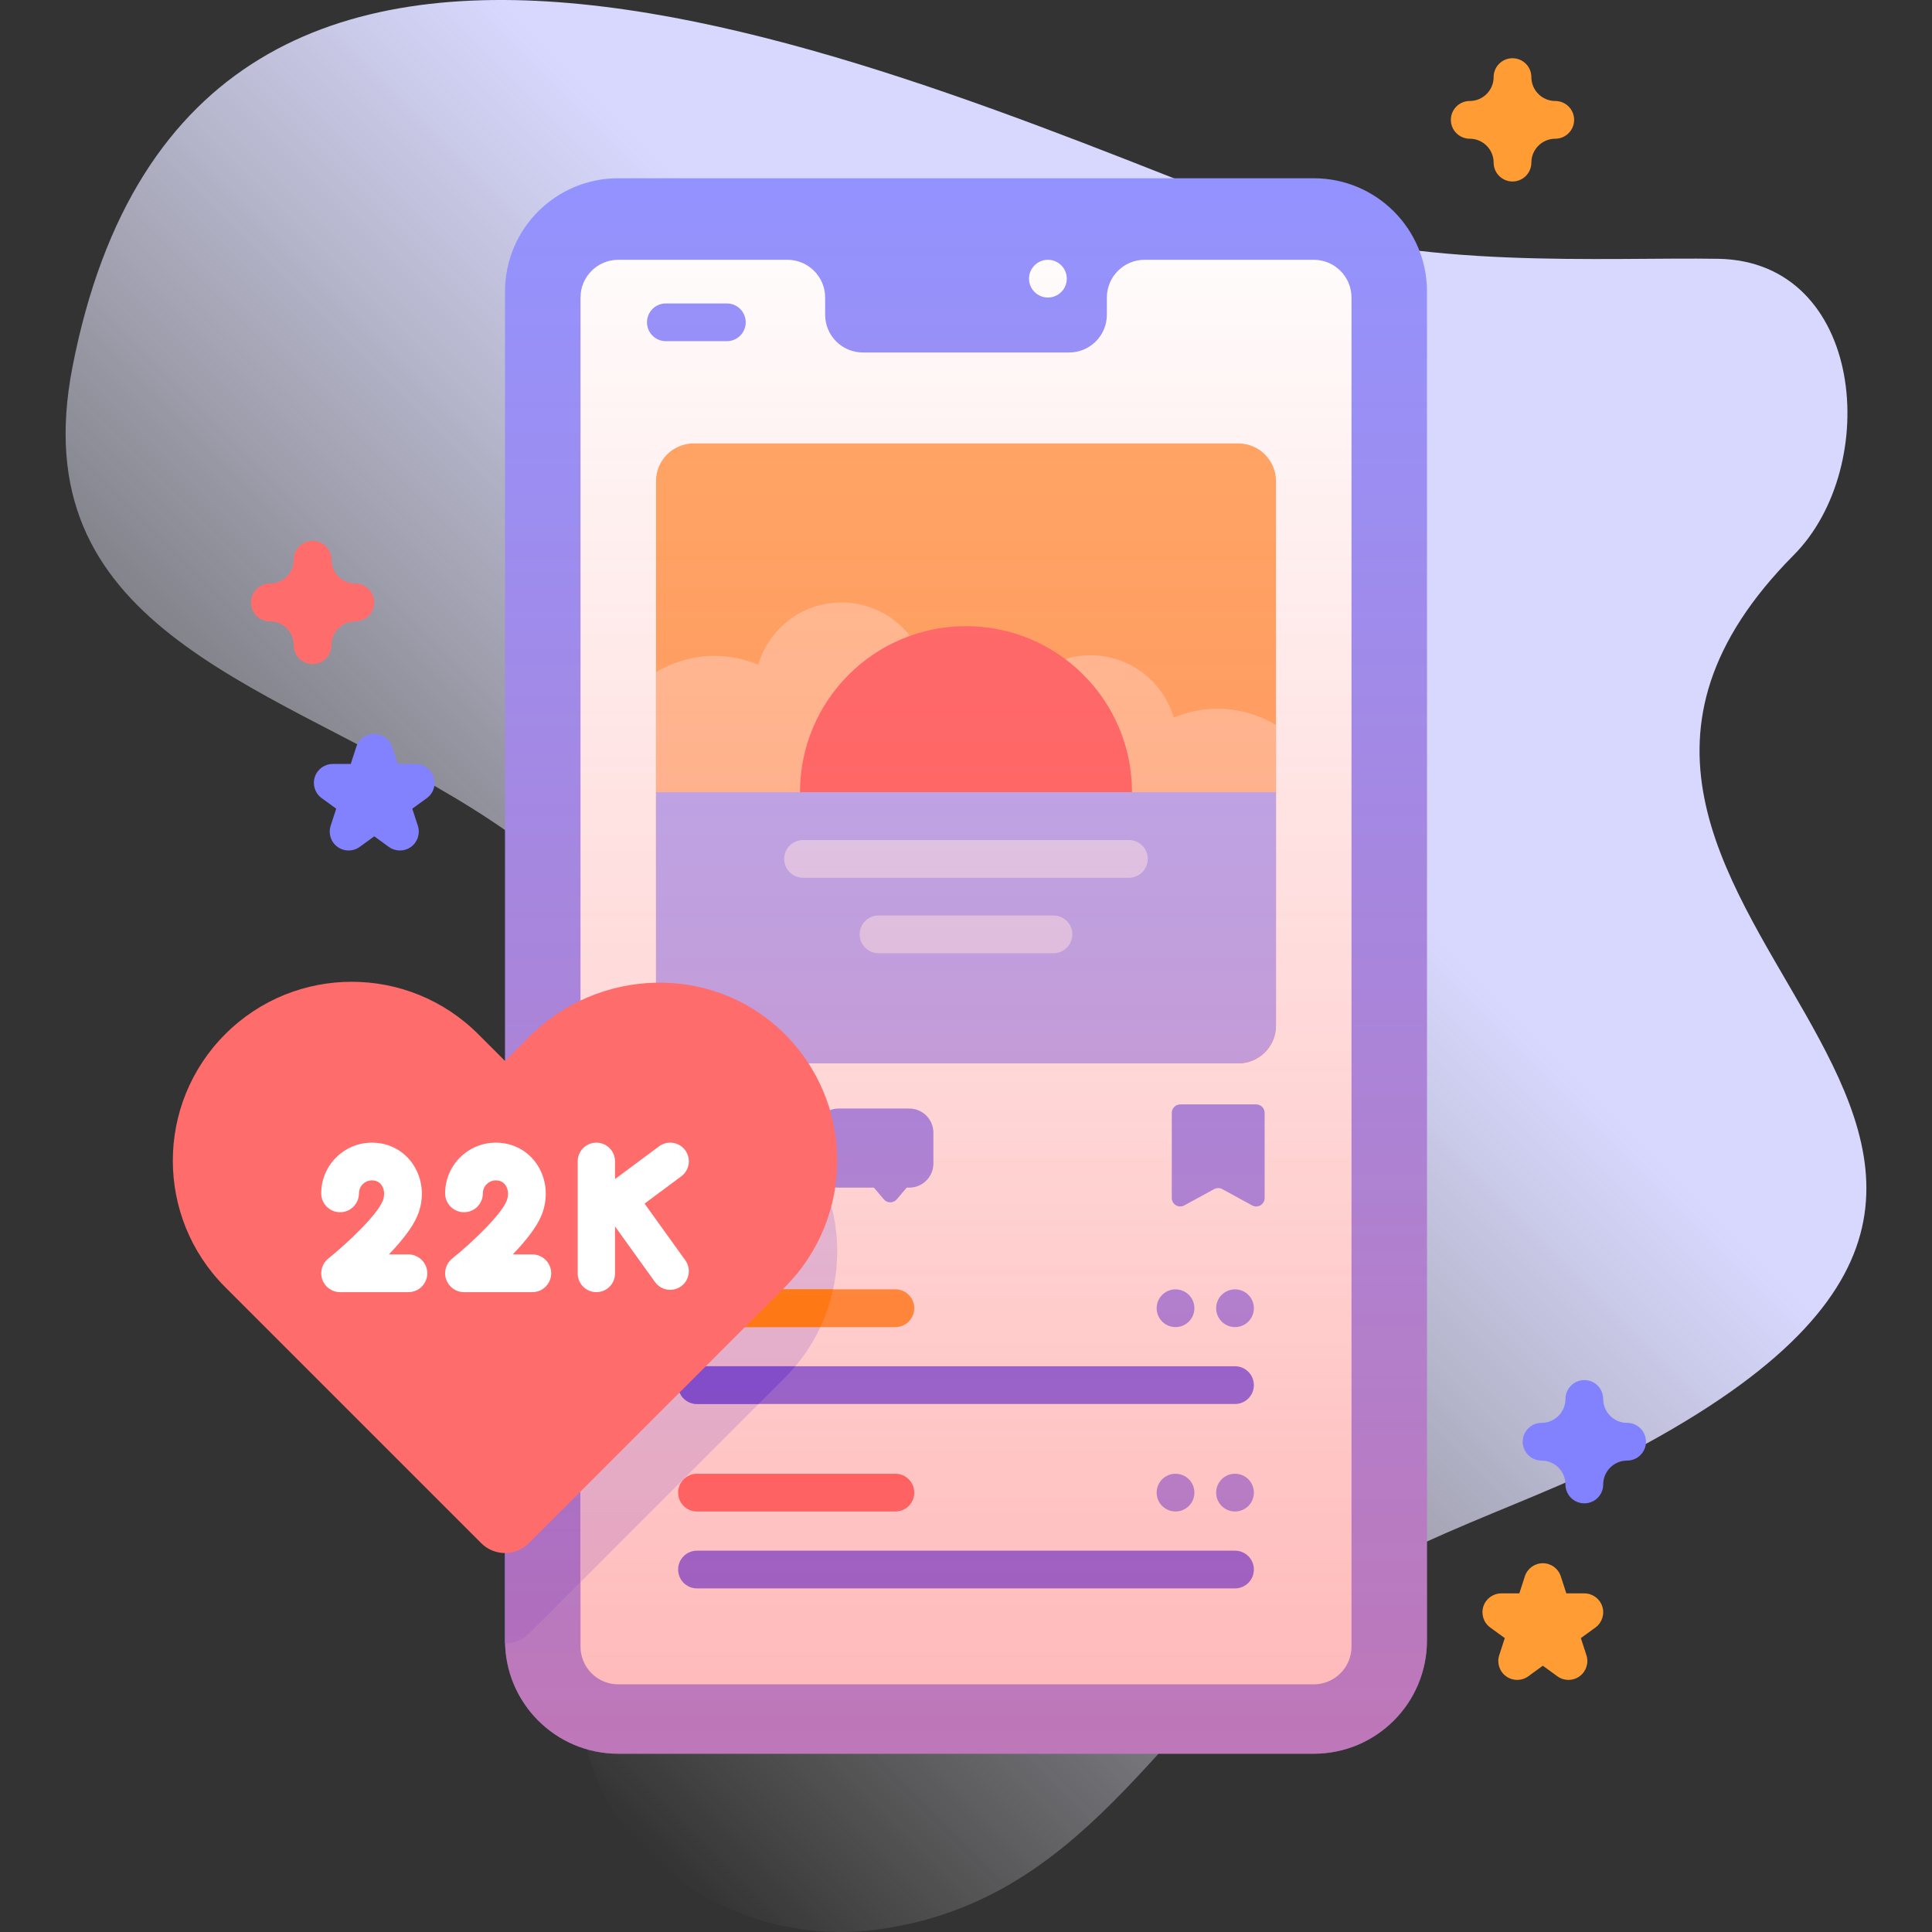 <svg id="Capa_1" enable-background="new 0 0 512 512" height="512" viewBox="0 0 512 512" width="512" xmlns="http://www.w3.org/2000/svg" xmlns:xlink="http://www.w3.org/1999/xlink"><rect x="0" y="0" width="512" height="512" fill="#333333" stroke="none"/><linearGradient id="SVGID_1_" gradientUnits="userSpaceOnUse" x1="67.975" x2="427.967" y1="387.655" y2="27.663"><stop offset="0" stop-color="#fff" stop-opacity="0"/><stop offset=".262" stop-color="#ededff" stop-opacity=".416"/><stop offset=".629" stop-color="#d8d8ff"/></linearGradient><linearGradient id="SVGID_2_" gradientUnits="userSpaceOnUse" x1="256" x2="256" y1="464.761" y2="47.239"><stop offset="0" stop-color="#ff4d4d" stop-opacity=".4"/><stop offset=".146" stop-color="#ff4d4d" stop-opacity=".342"/><stop offset="1" stop-color="#ff4d4d" stop-opacity="0"/></linearGradient><g><g><path d="m19.201 97.277c32.39-166.362 220.145-77.11 319.988-39.062 35.036 13.352 87.009 9.87 116.16 10.371 38.778.667 43.404 54.939 20.022 78.499-92.55 93.252 113.323 152.015-38.782 235.338-30.194 16.541-64.898 24.796-92.405 45.507-37.039 27.888-56.766 76.541-112.492 83.516-46.527 5.824-94.184-35.045-72.492-88.008 109.506-267.373-166.574-189.662-139.999-326.161z" fill="url(#SVGID_1_)"/></g><g><g><g><g><g><path d="m348.162 464.761h-184.324c-16.569 0-30-13.431-30-30v-357.522c0-16.569 13.431-30 30-30h184.324c16.569 0 30 13.431 30 30v357.523c0 16.568-13.431 29.999-30 29.999z" fill="#9393ff"/><g><path d="m207.99 365.11-67.84 67.85c-1.74 1.73-4.02 2.6-6.29 2.61-.02-.27-.02-.54-.02-.81v-129.59l6.44-6.44c18.36-18.36 48.29-19.33 67.02-1.34 19.2 18.45 19.43 48.98.69 67.72z" fill="#8282ff"/></g><path d="m358.16 78.85v357.52c0 5.52-4.48 10-10 10h-184.32c-5.52 0-10-4.48-10-10v-357.52c0-5.52 4.48-10 10-10h44.83c5.52 0 10 4.48 10 10v4.56c0 5.52 4.48 10 10 10h54.66c5.52 0 10-4.48 10-10v-4.56c0-5.52 4.48-10 10-10h44.83c5.52 0 10 4.48 10 10z" fill="#fff"/><g><path d="m192.624 90.416h-16.167c-2.761 0-5-2.239-5-5s2.239-5 5-5h16.167c2.761 0 5 2.239 5 5s-2.239 5-5 5z" fill="#9393ff"/></g><g><circle cx="277.706" cy="73.85" fill="#fff" r="5"/></g><g><path d="m207.99 365.11-54.15 54.16v-130.12c17.43-8.29 38.85-5.79 53.46 8.24 19.2 18.45 19.43 48.98.69 67.72z" fill="#d8d8ff"/></g></g><g><path d="m338.15 127.51v144.3c0 5.52-4.48 10-10 10h-144.3c-5.52 0-10-4.48-10-10v-144.3c0-5.52 4.48-10 10-10h144.3c5.52 0 10 4.48 10 10z" fill="#fa6"/><g fill="#ffc498"><path d="m246 182.66c0 12.7-10.3 23-23 23-1.29 0-2.56-.11-3.8-.32-.84 15.76-13.88 28.28-29.85 28.28-5.67 0-10.98-1.58-15.5-4.32v-51.14c4.52-2.75 9.83-4.33 15.5-4.33 4.11 0 8.03.83 11.59 2.34 2.8-9.54 11.62-16.51 22.06-16.51 12.7 0 23 10.3 23 23z"/><path d="m338.15 192.16v51.14c-4.52 2.74-9.83 4.32-15.5 4.32-15.97 0-29.01-12.52-29.85-28.28-1.24.21-2.51.32-3.8.32-12.7 0-23-10.3-23-23s10.3-23 23-23c10.44 0 19.26 6.97 22.06 16.51 3.56-1.51 7.48-2.34 11.59-2.34 5.67 0 10.98 1.58 15.5 4.33z"/></g><circle cx="256" cy="209.928" fill="#ff6c6c" r="43.992"/><path d="m173.853 209.928v61.879c0 5.523 4.477 10 10 10h144.295c5.523 0 10-4.477 10-10v-61.879z" fill="#b2b2ff"/><g fill="#d8d8ff"><path d="m299.18 232.619h-86.36c-2.761 0-5-2.239-5-5 0-2.761 2.239-5 5-5h86.36c2.761 0 5 2.239 5 5 0 2.762-2.238 5-5 5z"/><path d="m279.18 252.619h-46.36c-2.761 0-5-2.239-5-5 0-2.761 2.239-5 5-5h46.36c2.761 0 5 2.239 5 5 0 2.762-2.238 5-5 5z"/></g></g><g><g><path d="m192.355 296.426-.942.942-1.175-1.175c-3.061-3.061-8.025-3.061-11.086 0-3.061 3.061-3.061 8.025 0 11.086l10.497 10.496c.975.975 2.555.975 3.53 0l10.497-10.496c3.118-3.118 3.06-8.209-.173-11.254-3.127-2.942-8.112-2.634-11.148.401z" fill="#ff6c6c"/></g><g fill="#9393ff"><path d="m331.832 319.449-7.919-4.324c-.669-.365-1.478-.365-2.147 0l-7.919 4.324c-1.492.815-3.313-.265-3.313-1.966v-22.565c0-1.237 1.003-2.24 2.24-2.24h20.131c1.237 0 2.24 1.003 2.24 2.24v22.565c0 1.701-1.821 2.781-3.313 1.966z"/><path d="m240.955 293.771h-18.71c-3.539 0-6.409 2.869-6.409 6.409v8.15c0 3.54 2.87 6.409 6.409 6.409h9.352l2.633 3.105c.894 1.055 2.522 1.055 3.416 0l2.633-3.105h.676c3.54 0 6.409-2.869 6.409-6.409v-8.15c-.001-3.54-2.87-6.409-6.409-6.409z"/></g></g><g><g><g><g><path d="m242.29 346.69c0 2.76-2.24 5-5 5h-52.58c-2.76 0-5-2.24-5-5s2.24-5 5-5h52.58c2.76 0 5 2.24 5 5z" fill="#ff9c33"/></g><g><path d="m220.78 341.69c-.73 3.42-1.86 6.78-3.37 10h-32.7c-2.76 0-5-2.24-5-5s2.24-5 5-5z" fill="#ff8a00"/></g><g><path d="m332.29 367.07c0 2.77-2.24 5-5 5h-142.58c-2.76 0-5-2.23-5-5 0-2.76 2.24-5 5-5h142.58c2.76 0 5 2.24 5 5z" fill="#6c6cff"/></g><g><path d="m184.71 362.07h26.07c-.88 1.05-1.81 2.06-2.79 3.04l-6.96 6.96h-16.32c-2.76 0-5-2.23-5-5 0-2.76 2.24-5 5-5z" fill="#4d4dff"/></g><g fill="#9393ff"><circle cx="327.292" cy="346.693" r="5"/><circle cx="311.528" cy="346.693" r="5"/></g></g></g><g><g><g><path d="m237.292 400.561h-52.583c-2.761 0-5-2.239-5-5s2.239-5 5-5h52.583c2.761 0 5 2.239 5 5s-2.239 5-5 5z" fill="#ff6c6c"/></g><g><path d="m327.292 420.943h-142.584c-2.761 0-5-2.239-5-5s2.239-5 5-5h142.583c2.761 0 5 2.239 5 5s-2.238 5-4.999 5z" fill="#6c6cff"/></g><g fill="#9393ff"><circle cx="327.292" cy="395.561" r="5"/><circle cx="311.528" cy="395.561" r="5"/></g></g></g></g></g><g><path d="m348.162 464.761h-184.324c-16.569 0-30-13.431-30-30v-357.522c0-16.569 13.431-30 30-30h184.324c16.569 0 30 13.431 30 30v357.523c0 16.568-13.431 29.999-30 29.999z" fill="url(#SVGID_2_)"/><g><g><path d="m140.281 274.73-6.442 6.442-7.105-7.105c-18.515-18.515-48.533-18.515-67.047 0-18.515 18.515-18.515 48.533 0 67.047l67.844 67.844c3.484 3.484 9.132 3.484 12.616 0l67.844-67.844c18.743-18.743 18.512-49.277-.695-67.728-18.723-17.986-48.657-17.014-67.015 1.344z" fill="#ff6c6c"/></g></g><g><g><path d="m170.818 318.969 9.738-7.243c2.191-1.63 2.646-4.727 1.016-6.918s-4.726-2.648-6.918-1.016l-11.665 8.676v-4.709c0-2.73-2.213-4.944-4.944-4.944s-4.944 2.214-4.944 4.944v29.732c0 2.73 2.213 4.944 4.944 4.944s4.944-2.214 4.944-4.944v-12.47l10.601 14.742c.967 1.344 2.481 2.058 4.018 2.058.999 0 2.01-.302 2.883-.93 2.217-1.594 2.722-4.684 1.128-6.901z" fill="#fff"/></g><g><g><g><path d="m108.235 342.435h-18.109c-2.122 0-4.012-1.339-4.716-3.341-.705-2.001-.068-4.23 1.586-5.559 5.042-4.049 12.846-11.451 14.406-15.228.6-1.451.505-3.051-.247-4.176-.585-.875-1.456-1.318-2.587-1.318-1.898 0-3.442 1.544-3.442 3.442 0 2.761-2.239 5-5 5s-5-2.239-5-5c0-7.412 6.03-13.442 13.442-13.442 4.479 0 8.452 2.099 10.899 5.76 2.623 3.923 3.063 8.99 1.176 13.555-1.353 3.274-4.397 6.997-7.593 10.307h5.184c2.761 0 5 2.239 5 5s-2.238 5-4.999 5z" fill="#fff"/></g></g><g><g><path d="m141.072 342.435h-18.108c-2.122 0-4.012-1.339-4.716-3.341-.705-2.001-.068-4.23 1.586-5.559 5.042-4.049 12.846-11.451 14.406-15.228.6-1.451.505-3.051-.247-4.176-.585-.875-1.456-1.318-2.587-1.318-1.898 0-3.442 1.544-3.442 3.442 0 2.761-2.239 5-5 5s-5-2.239-5-5c0-7.412 6.03-13.442 13.442-13.442 4.479 0 8.452 2.099 10.899 5.759 2.623 3.923 3.063 8.99 1.177 13.555-1.354 3.274-4.398 6.997-7.594 10.308h5.184c2.761 0 5 2.239 5 5s-2.239 5-5 5z" fill="#fff"/></g></g></g></g></g></g></g><path d="m82.843 175.993c-2.761 0-5-2.239-5-5 0-3.492-2.841-6.333-6.333-6.333-2.761 0-5-2.239-5-5s2.239-5 5-5c3.492 0 6.333-2.841 6.333-6.333 0-2.761 2.239-5 5-5s5 2.239 5 5c0 3.492 2.841 6.333 6.333 6.333 2.761 0 5 2.239 5 5s-2.239 5-5 5c-3.492 0-6.333 2.841-6.333 6.333 0 2.761-2.239 5-5 5z" fill="#ff6c6c"/><path d="m400.829 48.096c-2.761 0-5-2.239-5-5 0-3.492-2.841-6.333-6.333-6.333-2.761 0-5-2.239-5-5s2.239-5 5-5c3.492 0 6.333-2.841 6.333-6.333 0-2.761 2.239-5 5-5s5 2.239 5 5c0 3.492 2.841 6.333 6.333 6.333 2.761 0 5 2.239 5 5s-2.239 5-5 5c-3.492 0-6.333 2.841-6.333 6.333 0 2.761-2.239 5-5 5z" fill="#ff9c33"/><path d="m419.864 398.403c-2.761 0-5-2.239-5-5 0-3.492-2.841-6.333-6.333-6.333-2.761 0-5-2.239-5-5s2.239-5 5-5c3.492 0 6.333-2.841 6.333-6.333 0-2.761 2.239-5 5-5s5 2.239 5 5c0 3.492 2.841 6.333 6.333 6.333 2.761 0 5 2.239 5 5s-2.239 5-5 5c-3.492 0-6.333 2.841-6.333 6.333 0 2.762-2.239 5-5 5z" fill="#8282ff"/><path d="m415.663 445.193c-1.031 0-2.063-.318-2.939-.955l-3.859-2.804-3.859 2.804c-1.752 1.273-4.125 1.273-5.878 0-1.752-1.273-2.486-3.53-1.816-5.59l1.474-4.537-3.859-2.804c-1.752-1.273-2.486-3.53-1.816-5.59s2.589-3.455 4.755-3.455h4.771l1.474-4.537c.669-2.06 2.589-3.455 4.755-3.455s4.086 1.395 4.755 3.455l1.474 4.537h4.771c2.166 0 4.086 1.395 4.755 3.455s-.064 4.317-1.816 5.59l-3.859 2.804 1.474 4.537c.669 2.06-.064 4.317-1.816 5.59-.879.637-1.91.955-2.941.955z" fill="#ff9c33"/><path d="m105.979 225.39c-1.031 0-2.063-.318-2.939-.955l-3.859-2.804-3.859 2.804c-1.752 1.273-4.125 1.273-5.878 0-1.752-1.273-2.486-3.53-1.816-5.59l1.474-4.537-3.859-2.804c-1.752-1.273-2.486-3.53-1.816-5.59s2.589-3.455 4.755-3.455h4.771l1.474-4.537c.669-2.06 2.589-3.455 4.755-3.455s4.086 1.395 4.755 3.455l1.474 4.537h4.771c2.166 0 4.086 1.395 4.755 3.455s-.064 4.317-1.816 5.59l-3.859 2.804 1.474 4.537c.669 2.06-.064 4.317-1.816 5.59-.878.636-1.91.955-2.941.955z" fill="#8282ff"/></g></g></svg>
